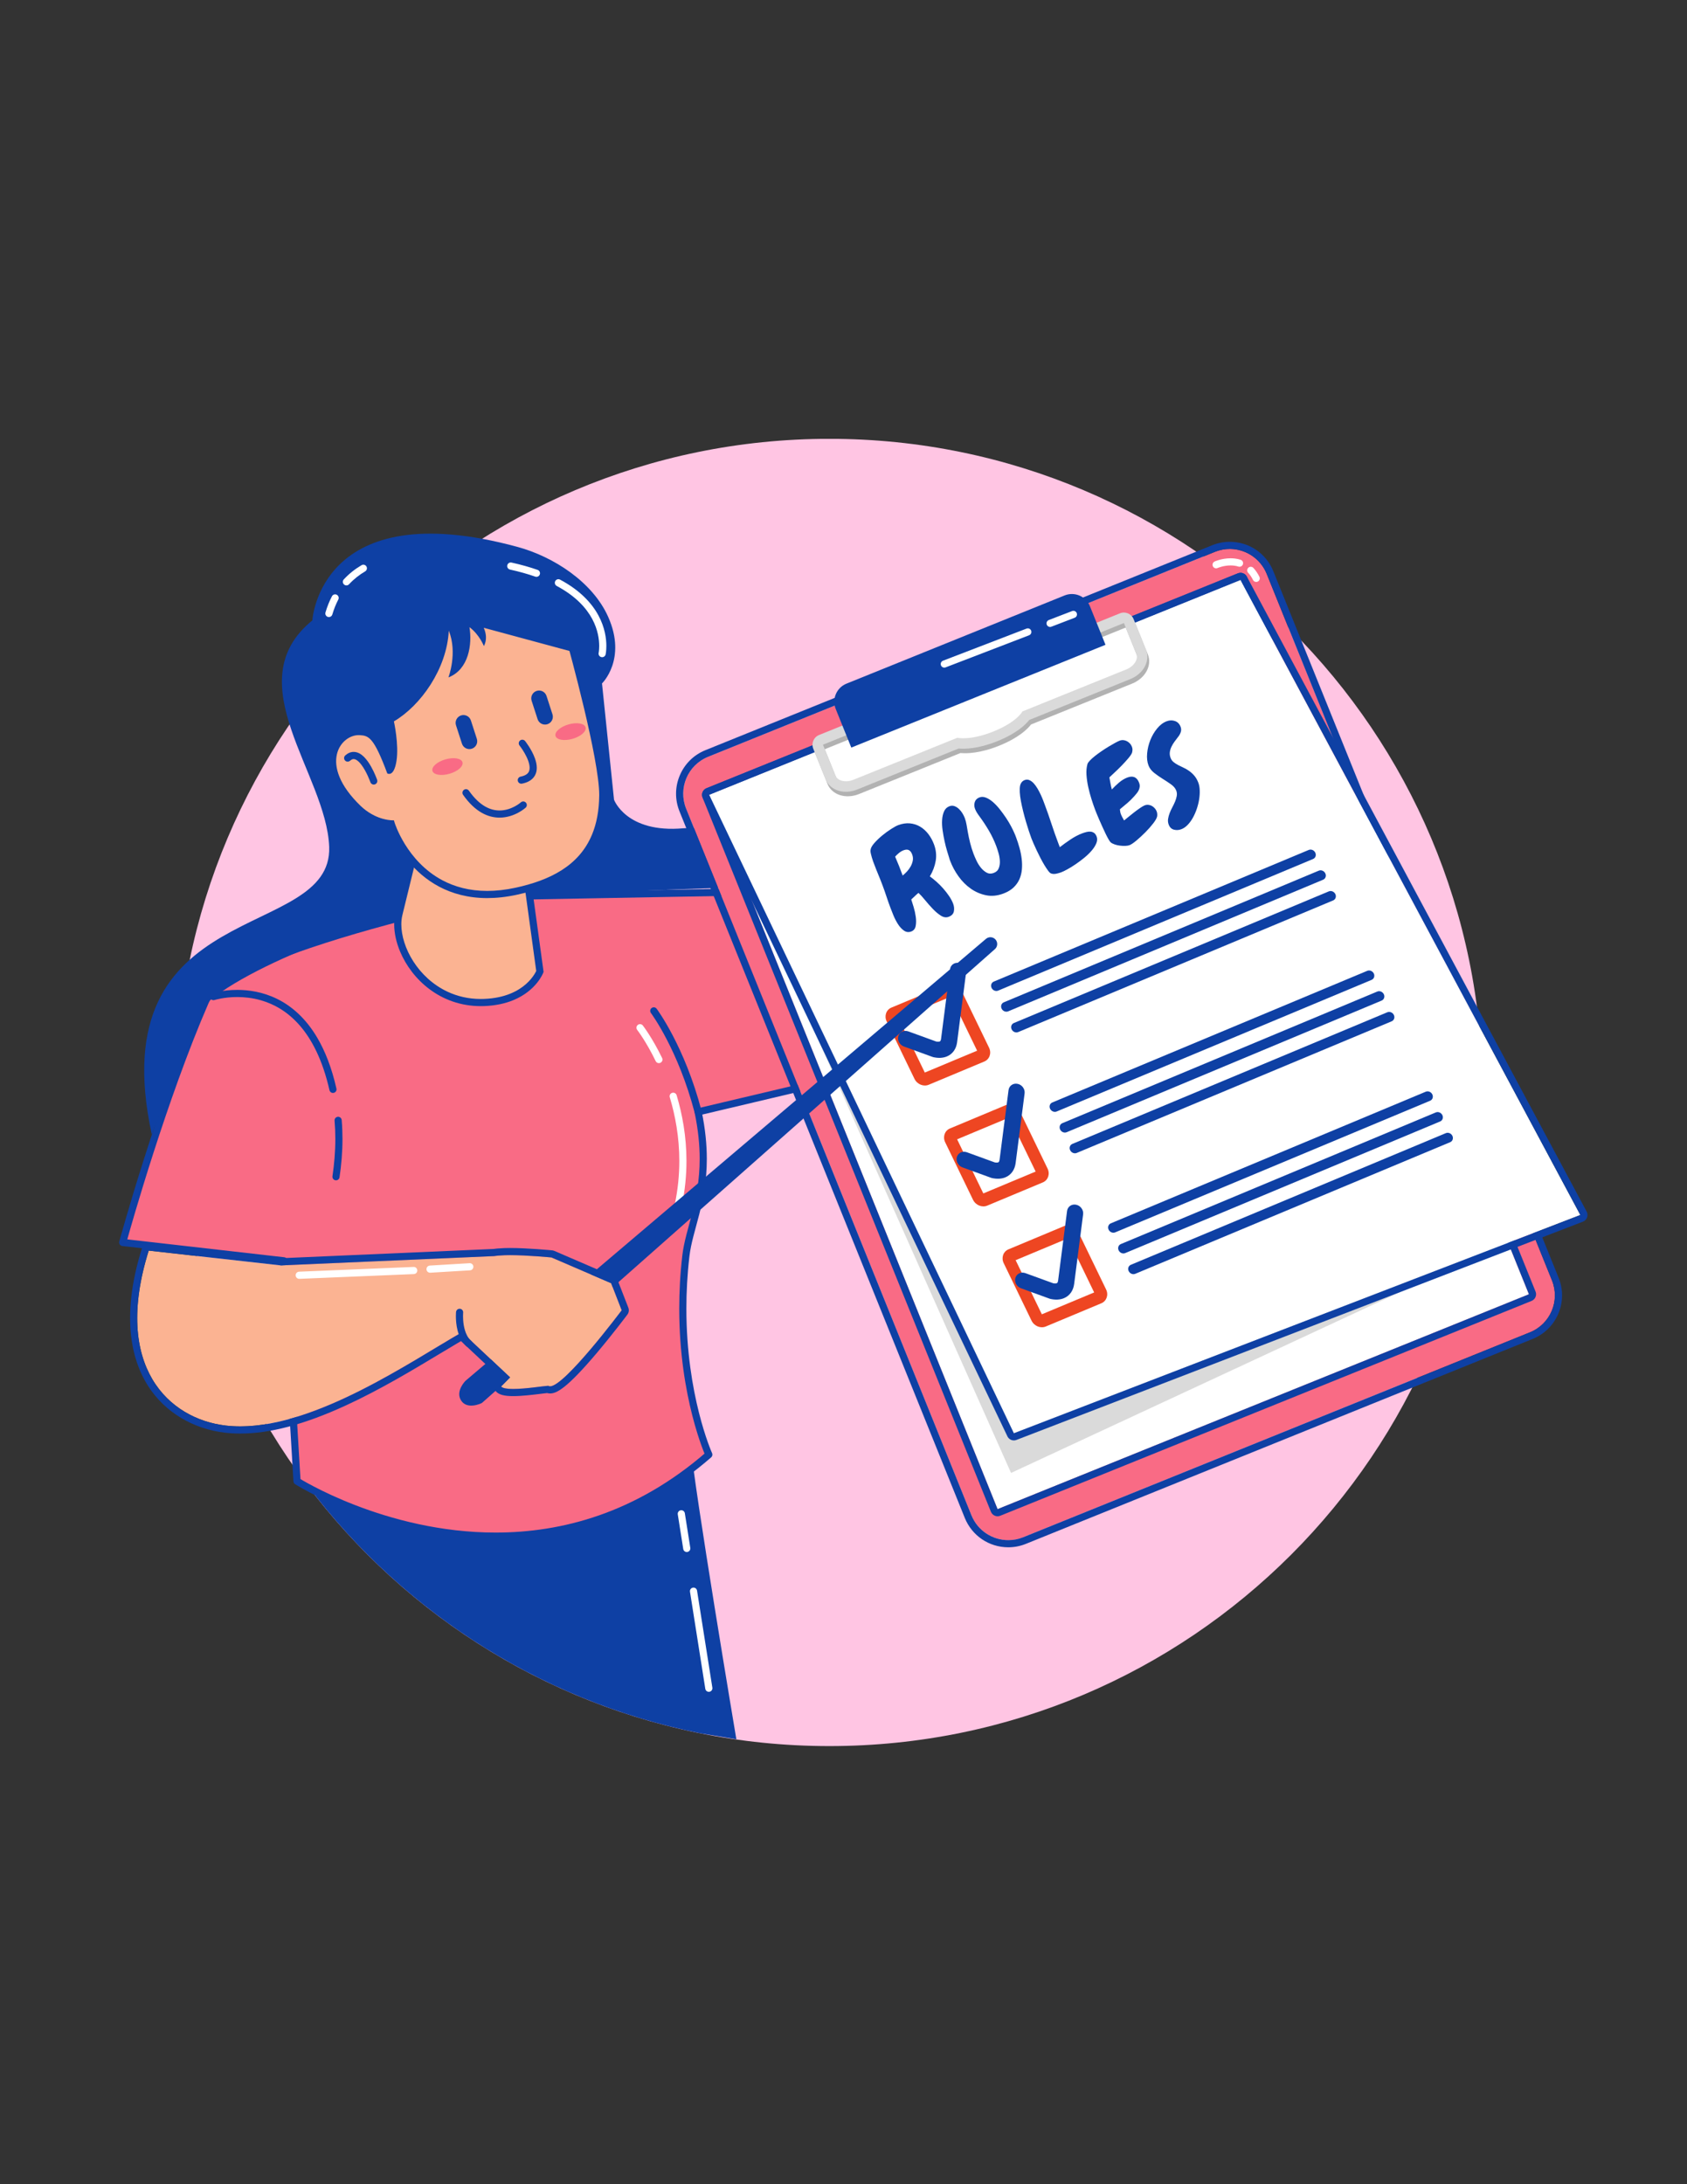 <?xml version="1.0" encoding="UTF-8"?> <svg xmlns="http://www.w3.org/2000/svg" xmlns:xlink="http://www.w3.org/1999/xlink" width="816" zoomAndPan="magnify" viewBox="0 0 612 792" height="1056" preserveAspectRatio="xMidYMid meet" version="1.0"><rect x="0" y="0" width="612" height="792" fill="#333333" stroke="none"/><defs><clipPath id="0d5b71be52"><path d="M 63 159.141 L 538 159.141 L 538 633.141 L 63 633.141 Z M 63 159.141 " clip-rule="nonzero"></path></clipPath><clipPath id="290398cddc"><path d="M 137 285 L 138 285 L 138 286 L 137 286 Z M 137 285 " clip-rule="nonzero"></path></clipPath><clipPath id="b5d8ffe1c8"><path d="M 137.781 285.57 L 137.77 285.586 C 137.738 285.641 137.727 285.656 137.727 285.656 C 137.727 285.656 137.781 285.574 137.781 285.57 " clip-rule="nonzero"></path></clipPath><radialGradient gradientTransform="matrix(0.996, -0.09, -0.09, -0.996, 12952.482, -921.441)" gradientUnits="userSpaceOnUse" r="116.656" cx="-12795.488" id="be1fbb4234" cy="-15.238" fx="-12795.488" fy="-15.238"><stop stop-opacity="1" stop-color="rgb(100%, 77.296%, 79.999%)" offset="0"></stop><stop stop-opacity="1" stop-color="rgb(100%, 77.185%, 79.999%)" offset="0.031"></stop><stop stop-opacity="1" stop-color="rgb(100%, 76.965%, 79.999%)" offset="0.043"></stop><stop stop-opacity="1" stop-color="rgb(100%, 76.744%, 79.999%)" offset="0.055"></stop><stop stop-opacity="1" stop-color="rgb(100%, 76.524%, 79.999%)" offset="0.066"></stop><stop stop-opacity="1" stop-color="rgb(100%, 76.305%, 79.999%)" offset="0.078"></stop><stop stop-opacity="1" stop-color="rgb(100%, 76.085%, 79.999%)" offset="0.09"></stop><stop stop-opacity="1" stop-color="rgb(100%, 75.865%, 79.999%)" offset="0.102"></stop><stop stop-opacity="1" stop-color="rgb(100%, 75.645%, 79.999%)" offset="0.113"></stop><stop stop-opacity="1" stop-color="rgb(100%, 75.426%, 79.999%)" offset="0.125"></stop><stop stop-opacity="1" stop-color="rgb(100%, 75.206%, 79.999%)" offset="0.137"></stop><stop stop-opacity="1" stop-color="rgb(100%, 74.985%, 79.999%)" offset="0.148"></stop><stop stop-opacity="1" stop-color="rgb(100%, 74.765%, 79.999%)" offset="0.16"></stop><stop stop-opacity="1" stop-color="rgb(100%, 74.545%, 79.999%)" offset="0.172"></stop><stop stop-opacity="1" stop-color="rgb(100%, 74.326%, 79.999%)" offset="0.184"></stop><stop stop-opacity="1" stop-color="rgb(100%, 74.106%, 79.999%)" offset="0.195"></stop><stop stop-opacity="1" stop-color="rgb(100%, 73.886%, 79.999%)" offset="0.207"></stop><stop stop-opacity="1" stop-color="rgb(100%, 73.666%, 79.999%)" offset="0.219"></stop><stop stop-opacity="1" stop-color="rgb(100%, 73.447%, 79.999%)" offset="0.23"></stop><stop stop-opacity="1" stop-color="rgb(100%, 73.227%, 79.999%)" offset="0.242"></stop><stop stop-opacity="1" stop-color="rgb(100%, 72.932%, 79.999%)" offset="0.254"></stop><stop stop-opacity="1" stop-color="rgb(100%, 72.566%, 79.999%)" offset="0.273"></stop><stop stop-opacity="1" stop-color="rgb(100%, 72.2%, 79.999%)" offset="0.293"></stop><stop stop-opacity="1" stop-color="rgb(100%, 71.834%, 79.999%)" offset="0.312"></stop><stop stop-opacity="1" stop-color="rgb(100%, 71.468%, 79.999%)" offset="0.332"></stop><stop stop-opacity="1" stop-color="rgb(100%, 71.1%, 79.999%)" offset="0.352"></stop><stop stop-opacity="1" stop-color="rgb(100%, 70.734%, 79.999%)" offset="0.371"></stop><stop stop-opacity="1" stop-color="rgb(100%, 70.404%, 79.999%)" offset="0.391"></stop><stop stop-opacity="1" stop-color="rgb(100%, 70.111%, 79.999%)" offset="0.406"></stop><stop stop-opacity="1" stop-color="rgb(100%, 69.818%, 79.999%)" offset="0.422"></stop><stop stop-opacity="1" stop-color="rgb(100%, 69.53%, 79.993%)" offset="0.438"></stop><stop stop-opacity="1" stop-color="rgb(100%, 69.229%, 79.8%)" offset="0.453"></stop><stop stop-opacity="1" stop-color="rgb(100%, 68.913%, 79.428%)" offset="0.484"></stop><stop stop-opacity="1" stop-color="rgb(100%, 68.616%, 79.079%)" offset="0.516"></stop><stop stop-opacity="1" stop-color="rgb(100%, 68.338%, 78.754%)" offset="0.543"></stop><stop stop-opacity="1" stop-color="rgb(100%, 68.082%, 78.452%)" offset="0.57"></stop><stop stop-opacity="1" stop-color="rgb(100%, 67.844%, 78.174%)" offset="0.594"></stop><stop stop-opacity="1" stop-color="rgb(100%, 67.607%, 77.895%)" offset="0.617"></stop><stop stop-opacity="1" stop-color="rgb(100%, 67.389%, 77.64%)" offset="0.641"></stop><stop stop-opacity="1" stop-color="rgb(100%, 67.188%, 77.403%)" offset="0.66"></stop><stop stop-opacity="1" stop-color="rgb(100%, 67.007%, 77.197%)" offset="0.68"></stop><stop stop-opacity="1" stop-color="rgb(100%, 66.853%, 77.023%)" offset="0.688"></stop><stop stop-opacity="1" stop-color="rgb(100%, 66.623%, 76.762%)" offset="0.695"></stop><stop stop-opacity="1" stop-color="rgb(100%, 66.315%, 76.414%)" offset="0.711"></stop><stop stop-opacity="1" stop-color="rgb(100%, 66.005%, 76.067%)" offset="0.727"></stop><stop stop-opacity="1" stop-color="rgb(100%, 65.697%, 75.719%)" offset="0.742"></stop><stop stop-opacity="1" stop-color="rgb(100%, 65.427%, 75.414%)" offset="0.758"></stop><stop stop-opacity="1" stop-color="rgb(100%, 65.195%, 75.153%)" offset="0.77"></stop><stop stop-opacity="1" stop-color="rgb(100%, 64.964%, 74.892%)" offset="0.781"></stop><stop stop-opacity="1" stop-color="rgb(100%, 64.732%, 74.632%)" offset="0.793"></stop><stop stop-opacity="1" stop-color="rgb(100%, 64.5%, 74.371%)" offset="0.805"></stop><stop stop-opacity="1" stop-color="rgb(100%, 64.308%, 74.155%)" offset="0.816"></stop><stop stop-opacity="1" stop-color="rgb(100%, 64.154%, 73.981%)" offset="0.824"></stop><stop stop-opacity="1" stop-color="rgb(100%, 63.998%, 73.807%)" offset="0.832"></stop><stop stop-opacity="1" stop-color="rgb(100%, 63.844%, 73.633%)" offset="0.84"></stop><stop stop-opacity="1" stop-color="rgb(100%, 63.614%, 73.372%)" offset="0.848"></stop><stop stop-opacity="1" stop-color="rgb(100%, 63.306%, 73.024%)" offset="0.863"></stop><stop stop-opacity="1" stop-color="rgb(100%, 63.036%, 72.719%)" offset="0.879"></stop><stop stop-opacity="1" stop-color="rgb(100%, 62.804%, 72.458%)" offset="0.891"></stop><stop stop-opacity="1" stop-color="rgb(100%, 62.572%, 72.197%)" offset="0.902"></stop><stop stop-opacity="1" stop-color="rgb(100%, 62.379%, 71.98%)" offset="0.914"></stop><stop stop-opacity="1" stop-color="rgb(100%, 62.225%, 71.806%)" offset="0.922"></stop><stop stop-opacity="1" stop-color="rgb(100%, 61.993%, 71.545%)" offset="0.93"></stop><stop stop-opacity="1" stop-color="rgb(100%, 61.723%, 71.24%)" offset="0.945"></stop><stop stop-opacity="1" stop-color="rgb(100%, 61.531%, 71.024%)" offset="0.957"></stop><stop stop-opacity="1" stop-color="rgb(100%, 61.299%, 70.763%)" offset="0.965"></stop><stop stop-opacity="1" stop-color="rgb(100%, 60.971%, 70.393%)" offset="0.98"></stop><stop stop-opacity="1" stop-color="rgb(100%, 60.799%, 70.2%)" offset="1"></stop></radialGradient></defs><g clip-path="url(#0d5b71be52)"><path fill="#ffc5e3" d="M 537.812 396.129 C 537.812 527.023 431.73 633.137 300.875 633.137 C 170.02 633.137 63.941 527.023 63.941 396.129 C 63.941 265.23 170.02 159.117 300.875 159.117 C 431.73 159.117 537.812 265.23 537.812 396.129 " fill-opacity="1" fill-rule="nonzero"></path></g><path fill="#0e40a4" d="M 250.602 524.055 C 250.59 523.883 110.465 526.965 110.465 526.965 L 108.418 534.391 C 142.688 582.039 194.203 616.445 253.828 628.461 C 262.141 629.84 267.129 630.66 267.129 630.66 C 267.129 630.66 251.535 537.957 250.602 524.055 Z M 250.602 524.055 " fill-opacity="1" fill-rule="nonzero"></path><path fill="#ffffff" d="M 250.309 577.168 L 255.863 612.367 C 255.977 613.074 256.641 613.559 257.348 613.445 C 258.055 613.332 258.539 612.668 258.426 611.961 L 252.871 576.766 C 252.758 576.059 252.094 575.574 251.387 575.684 C 250.68 575.797 250.195 576.461 250.309 577.168 " fill-opacity="1" fill-rule="nonzero"></path><path fill="#ffffff" d="M 245.879 549.113 L 247.863 561.668 C 247.973 562.379 248.637 562.859 249.344 562.75 C 250.051 562.637 250.535 561.973 250.422 561.266 L 248.441 548.711 C 248.328 548 247.664 547.52 246.957 547.629 C 246.25 547.742 245.77 548.406 245.879 549.113 " fill-opacity="1" fill-rule="nonzero"></path><path fill="#f96b85" d="M 44.52 450.52 C 44.52 450.52 58.203 400.582 74.473 363.223 C 82.504 344.781 177.273 325.121 177.273 325.121 L 278.594 323.273 L 311.133 389.484 L 253.262 403.172 C 258.809 429.805 250.312 442.605 248.824 455.328 C 243.832 498.051 257.145 527.457 257.145 527.457 C 187.824 587.785 107.754 537.074 107.754 537.074 L 102.977 457.176 Z M 44.52 450.52 " fill-opacity="1" fill-rule="nonzero"></path><path fill="#0e40a4" d="M 44.52 450.52 L 45.77 450.859 C 45.77 450.859 45.824 450.668 45.926 450.297 C 46.703 447.496 50.336 434.586 55.676 418.008 C 61.016 401.434 68.062 381.188 75.66 363.738 C 76.078 362.781 76.816 361.742 77.875 360.664 C 79.855 358.641 82.93 356.52 86.773 354.422 C 93.496 350.75 102.559 347.137 112.344 343.812 C 127.023 338.82 143.332 334.461 155.961 331.355 C 162.277 329.801 167.672 328.562 171.488 327.707 C 173.398 327.281 174.91 326.953 175.945 326.73 C 176.461 326.617 176.859 326.535 177.129 326.477 C 177.398 326.422 177.535 326.395 177.535 326.395 L 177.273 325.121 L 177.297 326.418 L 277.793 324.586 L 309.25 388.598 L 252.965 401.91 C 252.277 402.07 251.848 402.746 251.992 403.438 C 253.312 409.773 253.824 415.297 253.824 420.211 C 253.824 427.949 252.559 434.18 251.141 439.734 C 249.723 445.289 248.125 450.168 247.535 455.176 C 246.742 461.973 246.41 468.438 246.41 474.504 C 246.41 506.859 255.914 527.879 255.965 527.992 L 257.145 527.457 L 256.293 526.48 C 243.484 537.625 230.336 544.926 217.402 549.449 C 204.469 553.973 191.746 555.715 179.805 555.715 C 159.734 555.719 141.867 550.777 129.031 545.832 C 122.613 543.363 117.453 540.891 113.906 539.039 C 112.129 538.117 110.758 537.348 109.836 536.809 C 109.371 536.543 109.023 536.332 108.789 536.191 C 108.672 536.121 108.586 536.066 108.527 536.031 L 108.465 535.992 L 108.445 535.98 L 107.754 537.074 L 109.047 537 L 104.273 457.098 C 104.234 456.469 103.75 455.961 103.125 455.887 L 44.668 449.23 L 44.52 450.52 L 45.77 450.859 L 44.52 450.52 L 44.371 451.809 L 101.75 458.34 L 106.457 537.152 C 106.484 537.566 106.707 537.949 107.059 538.172 C 107.113 538.203 115.051 543.23 128.098 548.254 C 141.145 553.277 159.305 558.309 179.805 558.309 C 191.996 558.309 205.02 556.527 218.258 551.898 C 231.496 547.27 244.949 539.793 257.996 528.438 C 258.426 528.062 258.562 527.445 258.324 526.922 L 258.32 526.914 C 258.082 526.387 249 505.852 249 474.504 C 249 468.535 249.328 462.172 250.113 455.477 C 250.652 450.828 252.203 446.031 253.652 440.379 C 255.098 434.73 256.418 428.234 256.414 420.211 C 256.414 415.117 255.883 409.41 254.531 402.906 L 253.262 403.172 L 253.559 404.434 L 311.43 390.75 C 311.812 390.66 312.137 390.398 312.305 390.039 C 312.473 389.684 312.469 389.27 312.297 388.914 L 279.754 322.703 C 279.531 322.25 279.07 321.969 278.566 321.977 L 177.246 323.828 C 177.172 323.828 177.082 323.84 177.008 323.855 C 176.988 323.859 153.273 328.777 128.52 336.012 C 116.141 339.633 103.5 343.828 93.398 348.305 C 88.344 350.543 83.922 352.852 80.461 355.223 C 78.73 356.41 77.238 357.609 76.023 358.848 C 74.812 360.086 73.871 361.359 73.281 362.707 C 65.117 381.457 57.621 403.309 52.156 420.488 C 46.695 437.668 43.27 450.164 43.27 450.176 C 43.168 450.543 43.23 450.934 43.445 451.246 C 43.656 451.562 43.996 451.766 44.371 451.809 Z M 44.52 450.52 " fill-opacity="1" fill-rule="nonzero"></path><path fill="#fbb392" d="M 189.895 308.742 C 169.328 290.406 151.348 304.395 151.348 304.395 L 144.691 331.594 C 141.906 343.438 154.039 364.34 175.672 363.508 C 191.887 362.883 195.863 352.254 195.863 352.254 Z M 189.895 308.742 " fill-opacity="1" fill-rule="nonzero"></path><path fill="#0e40a4" d="M 189.895 308.742 L 190.758 307.773 C 186.582 304.051 182.477 301.598 178.574 300.082 C 174.672 298.566 170.977 297.992 167.641 297.992 C 162.547 297.992 158.297 299.324 155.316 300.656 C 152.336 301.992 150.617 303.324 150.555 303.371 L 150.199 303.648 L 143.434 331.289 L 143.43 331.297 C 143.141 332.531 143 333.836 143 335.191 C 143.004 338.34 143.75 341.738 145.164 345.086 C 147.281 350.105 150.898 355.02 155.844 358.707 C 160.785 362.391 167.074 364.832 174.426 364.828 C 174.855 364.828 175.289 364.82 175.723 364.805 C 179.918 364.645 183.363 363.832 186.16 362.688 C 190.359 360.969 193.09 358.512 194.754 356.469 C 196.426 354.426 197.043 352.805 197.078 352.707 L 197.195 352.398 L 191.117 308.09 L 190.758 307.773 L 189.895 308.742 L 188.609 308.918 L 194.578 352.43 L 195.863 352.254 L 194.648 351.797 L 195.121 351.977 L 194.652 351.793 L 194.648 351.797 L 195.125 351.977 L 194.652 351.793 C 194.641 351.824 193.676 354.297 190.844 356.805 C 189.43 358.062 187.547 359.332 185.059 360.332 C 182.574 361.332 179.477 362.062 175.625 362.211 C 175.219 362.227 174.82 362.234 174.426 362.234 C 169.906 362.234 165.867 361.246 162.324 359.586 C 157.012 357.094 152.816 353.082 149.957 348.629 C 147.094 344.18 145.59 339.293 145.594 335.191 C 145.594 334.016 145.715 332.906 145.957 331.891 L 145.953 331.902 L 152.609 304.703 L 151.352 304.395 L 152.145 305.422 L 152.008 305.242 L 152.145 305.422 L 152.008 305.242 L 152.145 305.422 C 152.184 305.391 153.781 304.172 156.504 302.969 C 159.23 301.77 163.074 300.586 167.641 300.586 C 170.68 300.586 174.039 301.109 177.637 302.504 C 181.23 303.898 185.066 306.176 189.031 309.711 L 189.895 308.742 L 188.609 308.918 Z M 189.895 308.742 " fill-opacity="1" fill-rule="nonzero"></path><path fill="#0e40a4" d="M 121.371 406.355 C 121.559 408.574 121.648 410.781 121.648 412.961 C 121.648 417.648 121.246 422.211 120.609 426.504 C 120.504 427.211 120.992 427.871 121.703 427.977 C 122.41 428.082 123.07 427.594 123.176 426.883 C 123.828 422.48 124.242 417.793 124.242 412.961 C 124.242 410.715 124.152 408.434 123.957 406.133 C 123.895 405.422 123.266 404.891 122.555 404.953 C 121.84 405.012 121.309 405.641 121.371 406.355 Z M 121.371 406.355 " fill-opacity="1" fill-rule="nonzero"></path><path fill="#0e40a4" d="M 77.828 362.609 L 77.68 362.152 L 77.828 362.609 L 77.68 362.152 L 77.828 362.609 C 77.848 362.602 81.234 361.527 86.082 361.531 C 88.629 361.531 91.574 361.824 94.652 362.707 C 99.277 364.039 104.203 366.68 108.637 371.723 C 113.062 376.766 117.008 384.246 119.52 395.297 C 119.68 395.996 120.371 396.434 121.07 396.277 C 121.77 396.117 122.207 395.422 122.047 394.723 C 120.328 387.141 117.926 381.098 115.102 376.301 C 110.871 369.109 105.668 364.727 100.492 362.188 C 95.316 359.648 90.195 358.938 86.082 358.938 C 80.773 358.938 77.121 360.109 77.031 360.137 C 76.352 360.359 75.977 361.09 76.195 361.77 C 76.414 362.453 77.148 362.828 77.828 362.609 Z M 77.828 362.609 " fill-opacity="1" fill-rule="nonzero"></path><g clip-path="url(#290398cddc)"><g clip-path="url(#b5d8ffe1c8)"><path fill="url(#be1fbb4234)" d="M 137.727 285.664 L 137.719 285.57 L 137.781 285.562 L 137.789 285.656 Z M 137.727 285.664 " fill-rule="nonzero"></path></g></g><path fill="#fbb392" d="M 119.637 277.766 C 125.914 297.824 141.605 298.207 141.605 298.207 C 141.605 298.207 151.387 330.391 187.062 322.621 C 203.469 319.047 218.16 310.812 218.352 287.926 C 218.469 273.965 206.098 229.988 206.098 229.988 C 206.098 229.988 196.246 198.332 150.766 213.074 C 125.848 221.148 109.934 246.766 119.637 277.766 Z M 119.637 277.766 " fill-opacity="1" fill-rule="evenodd"></path><path fill="#0e40a4" d="M 119.965 278.289 L 118.727 278.676 C 120.34 283.836 122.578 287.777 125.043 290.77 C 128.742 295.258 132.93 297.582 136.191 298.77 C 139.457 299.957 141.797 300.023 141.902 300.027 L 141.934 298.73 L 140.691 299.109 C 140.727 299.207 142.711 305.754 148.207 312.371 C 150.953 315.676 154.586 319 159.293 321.496 C 164 323.992 169.781 325.652 176.738 325.652 C 180.102 325.652 183.738 325.266 187.664 324.41 C 195.984 322.594 203.988 319.59 209.996 313.984 C 212.996 311.188 215.484 307.734 217.215 303.516 C 218.945 299.293 219.926 294.316 219.973 288.457 C 219.973 288.387 219.973 288.316 219.973 288.246 C 219.973 286.383 219.777 284.109 219.438 281.527 C 218.25 272.504 215.309 259.695 212.664 249.102 C 210.023 238.516 207.672 230.168 207.672 230.16 L 207.668 230.141 L 207.66 230.125 C 207.621 230.008 205.941 224.625 200.781 219.199 C 198.203 216.492 194.746 213.781 190.211 211.754 C 185.676 209.723 180.07 208.383 173.219 208.387 C 166.84 208.387 159.387 209.543 150.691 212.363 C 140.516 215.66 131.785 221.82 125.598 230.066 C 119.414 238.312 115.785 248.641 115.785 260.203 C 115.785 266.078 116.723 272.273 118.727 278.676 L 119.965 278.289 L 121.199 277.898 C 119.27 271.734 118.379 265.801 118.379 260.199 C 118.383 249.184 121.82 239.43 127.676 231.621 C 133.527 223.82 141.801 217.969 151.492 214.828 C 159.973 212.078 167.156 210.977 173.223 210.977 C 179.734 210.977 184.957 212.242 189.152 214.117 C 195.441 216.934 199.449 221.145 201.898 224.66 C 203.121 226.414 203.953 227.996 204.473 229.129 C 204.73 229.691 204.914 230.145 205.027 230.453 C 205.086 230.605 205.129 230.719 205.152 230.797 L 205.18 230.879 L 205.184 230.895 L 205.191 230.891 L 205.184 230.895 L 205.191 230.891 L 205.184 230.895 L 206.422 230.508 L 205.176 230.859 C 205.176 230.859 205.223 231.027 205.312 231.348 C 205.98 233.758 209.008 244.734 211.863 256.754 C 213.289 262.762 214.676 269.031 215.699 274.609 C 216.211 277.398 216.633 280.016 216.926 282.332 C 217.219 284.648 217.383 286.672 217.383 288.246 C 217.383 288.309 217.383 288.371 217.379 288.434 C 217.332 294.02 216.402 298.656 214.812 302.527 C 212.426 308.332 208.562 312.465 203.75 315.535 C 198.941 318.598 193.172 320.555 187.113 321.875 C 183.352 322.695 179.902 323.055 176.738 323.055 C 170.191 323.055 164.863 321.508 160.508 319.203 C 153.984 315.746 149.633 310.527 146.922 306.152 C 145.566 303.969 144.625 302 144.023 300.586 C 143.723 299.879 143.504 299.312 143.367 298.926 C 143.297 298.734 143.246 298.586 143.215 298.488 C 143.199 298.438 143.188 298.402 143.18 298.379 L 143.172 298.355 L 143.172 298.352 L 142.848 298.449 L 143.172 298.352 L 142.848 298.449 L 143.172 298.352 L 142.898 297.457 L 141.965 297.434 L 141.945 298.156 L 141.969 297.434 L 141.965 297.434 L 141.945 298.156 L 141.969 297.434 C 141.969 297.434 141.914 297.434 141.805 297.426 C 140.98 297.367 137.207 296.953 132.988 294.344 C 130.871 293.039 128.641 291.188 126.578 288.535 C 124.516 285.883 122.617 282.43 121.199 277.902 Z M 119.965 278.289 " fill-opacity="1" fill-rule="nonzero"></path><path fill="#0e40a4" d="M 55.062 411.383 L 71.883 366.551 C 89.266 348.426 144.73 331.781 144.73 331.781 L 149 313.363 L 142.527 298.012 C 142.527 298.012 135.844 297.047 130.879 292.277 C 115.043 277.051 123.719 266.152 130.512 266.57 C 133.781 266.77 135.586 267.297 140.496 280.441 C 140.496 280.441 142.855 281.996 143.824 276 C 144.789 270.008 142.898 261.574 142.898 261.574 C 152.578 255.902 162.109 242.57 162.809 228.676 C 166.074 236.785 162.68 245.637 162.68 245.637 C 170.082 242.762 171.34 233.613 170.309 227.414 C 173.945 230.117 175.551 234.293 175.551 234.293 C 176.684 232.047 176.422 229.715 175.492 227.637 L 207.98 236.422 C 207.98 236.422 216.484 253.621 218.559 290.66 C 220.055 317.41 192.449 321.867 192.449 321.867 L 192.801 324.383 L 275.266 321.422 C 275.266 321.422 268.609 298.488 247.902 300.34 C 227.191 302.188 222.754 289.984 222.754 289.984 L 218.391 247.816 C 218.391 247.816 227.504 239.062 220.621 223.652 C 215 211.059 200.84 201.863 187.707 198.301 C 115.922 178.824 113.316 224.957 113.316 224.957 C 85.695 247.422 118.469 280.652 119.418 307.074 C 120.668 341.875 36.203 324.273 55.062 411.383 Z M 55.062 411.383 " fill-opacity="1" fill-rule="nonzero"></path><path fill="#ffffff" d="M 195.031 206.641 C 192.203 205.652 189.059 204.758 185.566 203.988 C 184.867 203.836 184.176 204.277 184.023 204.977 C 183.867 205.676 184.309 206.367 185.008 206.523 C 188.406 207.273 191.453 208.137 194.176 209.09 C 194.852 209.328 195.59 208.973 195.828 208.297 C 196.066 207.617 195.707 206.879 195.031 206.641 Z M 195.031 206.641 " fill-opacity="1" fill-rule="nonzero"></path><path fill="#ffffff" d="M 219.711 237.285 C 219.727 237.211 219.969 236.078 219.969 234.238 C 219.969 231.629 219.477 227.578 217.105 223.184 C 214.742 218.789 210.504 214.086 203.184 210.18 C 202.551 209.84 201.766 210.078 201.43 210.711 C 201.09 211.344 201.332 212.129 201.961 212.465 C 208.891 216.172 212.699 220.48 214.824 224.414 C 216.945 228.352 217.375 231.953 217.375 234.238 C 217.375 235.043 217.324 235.684 217.27 236.113 C 217.246 236.328 217.219 236.488 217.203 236.594 C 217.191 236.645 217.188 236.684 217.18 236.707 L 217.176 236.727 L 217.176 236.73 L 217.887 236.883 L 217.176 236.727 L 217.176 236.73 L 217.887 236.883 L 217.176 236.727 C 217.023 237.426 217.465 238.117 218.164 238.273 C 218.863 238.426 219.555 237.984 219.711 237.285 Z M 219.711 237.285 " fill-opacity="1" fill-rule="nonzero"></path><path fill="#ffffff" d="M 120.422 216.215 C 119.5 217.977 118.703 219.93 118.07 222.086 C 117.871 222.773 118.262 223.492 118.949 223.695 C 119.637 223.898 120.355 223.504 120.559 222.816 C 121.148 220.82 121.879 219.027 122.719 217.414 C 123.051 216.781 122.805 215.996 122.172 215.664 C 121.535 215.332 120.754 215.578 120.422 216.215 Z M 120.422 216.215 " fill-opacity="1" fill-rule="nonzero"></path><path fill="#ffffff" d="M 131.16 204.941 C 128.91 206.262 126.711 207.949 124.723 210.094 C 124.234 210.617 124.266 211.441 124.793 211.926 C 125.316 212.414 126.137 212.383 126.625 211.859 C 128.426 209.918 130.418 208.387 132.473 207.18 C 133.09 206.816 133.297 206.02 132.934 205.402 C 132.57 204.785 131.777 204.578 131.16 204.941 Z M 131.16 204.941 " fill-opacity="1" fill-rule="nonzero"></path><path fill="#f96b85" d="M 371.199 557.406 L 555.039 483.098 C 562.43 480.109 566.004 471.691 563.016 464.297 L 459.523 208.09 C 456.535 200.695 448.121 197.121 440.727 200.109 L 256.887 274.418 C 249.492 277.406 245.922 285.824 248.91 293.219 L 352.402 549.426 C 355.391 556.82 363.805 560.395 371.199 557.406 Z M 371.199 557.406 " fill-opacity="1" fill-rule="nonzero"></path><path fill="#0e40a4" d="M 446.133 199.055 C 451.844 199.055 457.25 202.469 459.523 208.09 L 563.016 464.297 C 566.004 471.691 562.43 480.109 555.039 483.098 L 371.199 557.406 C 369.426 558.121 367.594 558.461 365.793 558.461 C 360.082 558.461 354.672 555.047 352.402 549.426 L 248.91 293.219 C 245.922 285.824 249.492 277.406 256.887 274.418 L 440.727 200.109 C 442.5 199.395 444.332 199.055 446.133 199.055 M 446.133 196.461 C 443.945 196.461 441.801 196.879 439.754 197.707 L 255.914 272.012 C 251.695 273.719 248.395 276.965 246.617 281.152 C 244.84 285.34 244.801 289.973 246.504 294.191 L 349.996 550.398 C 352.613 556.871 358.812 561.055 365.793 561.055 C 367.98 561.055 370.125 560.637 372.168 559.812 L 556.012 485.504 C 560.227 483.801 563.531 480.555 565.309 476.367 C 567.086 472.176 567.125 467.547 565.422 463.324 L 461.926 207.117 C 459.312 200.645 453.113 196.461 446.133 196.461 Z M 446.133 196.461 " fill-opacity="1" fill-rule="nonzero"></path><path fill="#ffffff" d="M 361.891 547.219 L 554.656 469.305 L 450.035 210.297 L 257.27 288.211 Z M 361.891 547.219 " fill-opacity="1" fill-rule="nonzero"></path><path fill="#0e40a4" d="M 450.035 210.297 L 554.656 469.305 L 361.891 547.219 L 257.27 288.211 L 450.035 210.297 M 450.031 207.703 C 449.707 207.703 449.379 207.766 449.062 207.895 L 256.297 285.809 C 254.969 286.344 254.328 287.855 254.863 289.184 L 359.488 548.191 C 359.746 548.828 360.246 549.336 360.879 549.605 C 361.203 549.742 361.547 549.812 361.891 549.812 C 362.223 549.812 362.551 549.75 362.863 549.621 L 555.629 471.711 C 556.266 471.449 556.777 470.949 557.043 470.316 C 557.312 469.684 557.32 468.969 557.062 468.332 L 452.438 209.328 C 452.027 208.316 451.059 207.703 450.031 207.703 Z M 450.031 207.703 " fill-opacity="1" fill-rule="nonzero"></path><path fill="#dadada" d="M 546.996 450.344 L 450.035 210.297 L 257.27 288.211 L 257.27 288.215 L 366.777 534.094 Z M 546.996 450.344 " fill-opacity="1" fill-rule="nonzero"></path><path fill="#ffffff" d="M 367.805 519.703 L 573.309 440.562 L 450.035 210.297 L 257.27 288.211 Z M 367.805 519.703 " fill-opacity="1" fill-rule="nonzero"></path><path fill="#0e40a4" d="M 450.035 210.297 L 573.309 440.562 L 367.805 519.703 L 257.27 288.211 L 450.035 210.297 M 450.031 207.703 C 449.707 207.703 449.379 207.766 449.062 207.891 L 256.297 285.809 C 255.633 286.074 255.109 286.605 254.852 287.273 C 254.594 287.941 254.621 288.684 254.93 289.332 L 365.465 520.824 C 365.91 521.75 366.836 522.301 367.809 522.301 C 368.117 522.301 368.434 522.242 368.738 522.125 L 574.242 442.98 C 574.938 442.715 575.48 442.16 575.742 441.465 C 576 440.766 575.949 439.992 575.598 439.336 L 452.32 209.074 C 451.855 208.207 450.961 207.703 450.031 207.703 Z M 450.031 207.703 " fill-opacity="1" fill-rule="nonzero"></path><path fill="#b2b2b2" d="M 299.207 271.676 L 316.617 264.641 L 336.906 256.438 L 353.277 249.824 L 354.312 249.402 L 370.684 242.785 L 390.977 234.586 L 408.383 227.551 L 412.887 238.703 C 413.691 240.695 412.074 243.23 409.273 244.363 L 394.461 250.352 L 371.574 259.602 C 371.574 259.602 369.656 263.395 361.129 266.84 C 352.602 270.289 347.941 269.152 347.941 269.152 L 325.059 278.402 L 310.242 284.391 C 307.441 285.523 304.52 284.824 303.715 282.832 L 299.207 271.676 M 295.688 273.102 L 300.195 284.254 C 301.809 288.254 306.848 289.859 311.664 287.91 L 326.48 281.926 L 348.426 273.055 C 350.684 273.262 355.539 273.199 362.551 270.363 C 369.395 267.594 372.637 264.496 374.051 262.695 L 395.883 253.871 L 410.695 247.883 C 415.516 245.938 418.023 241.281 416.406 237.281 L 411.902 226.129 C 411.117 224.184 408.902 223.246 406.961 224.031 L 389.551 231.066 L 369.262 239.266 L 352.891 245.883 L 351.855 246.305 L 335.484 252.918 L 315.195 261.121 L 297.785 268.156 C 295.844 268.941 294.902 271.156 295.688 273.102 Z M 295.688 273.102 " fill-opacity="1" fill-rule="nonzero"></path><path fill="#dadada" d="M 298.547 270.039 L 315.953 263.004 L 336.246 254.805 L 352.613 248.188 L 353.652 247.766 L 370.023 241.152 L 390.312 232.949 L 407.723 225.914 L 412.227 237.07 C 413.031 239.062 411.414 241.598 408.613 242.727 L 393.801 248.715 L 370.914 257.965 C 370.914 257.965 368.996 261.758 360.469 265.207 C 351.941 268.652 347.281 267.52 347.281 267.52 L 324.395 276.77 L 309.582 282.754 C 306.781 283.887 303.859 283.188 303.055 281.195 L 298.547 270.039 M 295.027 271.461 L 299.535 282.617 C 301.148 286.613 306.188 288.223 311.004 286.273 L 325.816 280.285 L 347.766 271.414 C 350.023 271.625 354.875 271.559 361.891 268.723 C 368.734 265.957 371.973 262.859 373.387 261.059 L 395.219 252.234 L 410.035 246.246 C 414.852 244.301 417.359 239.641 415.746 235.645 L 411.238 224.488 C 410.453 222.547 408.242 221.605 406.297 222.391 L 388.891 229.43 L 368.602 237.629 L 352.23 244.246 L 351.191 244.664 L 334.82 251.281 L 314.531 259.484 L 297.125 266.52 C 295.18 267.305 294.242 269.52 295.027 271.461 Z M 295.027 271.461 " fill-opacity="1" fill-rule="nonzero"></path><path fill="#0e40a4" d="M 308.828 271.078 L 303.18 257.09 C 301.719 253.473 303.465 249.355 307.078 247.895 L 326.188 240.172 L 367.094 223.637 L 386.207 215.914 C 389.82 214.453 393.938 216.199 395.395 219.812 L 401.047 233.805 Z M 308.828 271.078 " fill-opacity="1" fill-rule="nonzero"></path><path fill="#ee4622" d="M 368.449 456.949 L 387.43 449.02 L 396.934 468.645 L 377.953 476.574 L 368.449 456.949 M 364.121 458.035 L 374.207 478.863 C 375.164 480.836 377.484 481.789 379.395 480.992 L 399.539 472.574 C 401.445 471.777 402.219 469.531 401.262 467.562 L 391.172 446.73 C 390.219 444.758 387.898 443.805 385.992 444.602 L 365.844 453.02 C 363.938 453.816 363.164 456.062 364.121 458.035 Z M 364.121 458.035 " fill-opacity="1" fill-rule="nonzero"></path><path fill="#0e40a4" d="M 387.105 439.102 L 383.848 464.395 L 383.848 464.375 C 383.797 464.77 383.695 464.98 383.617 465.09 C 383.535 465.203 383.484 465.242 383.359 465.297 C 383.266 465.336 383.121 465.379 382.887 465.391 C 382.652 465.402 382.332 465.379 381.926 465.293 L 381.527 468.148 L 382.336 465.41 L 371.98 461.645 C 370.422 461.082 368.797 461.848 368.355 463.363 C 367.91 464.875 368.812 466.562 370.371 467.129 L 380.723 470.891 C 380.844 470.934 381.012 470.98 381.133 471.008 C 381.977 471.191 382.809 471.273 383.629 471.234 C 384.445 471.195 385.246 471.035 385.988 470.723 C 387.016 470.301 387.91 469.574 388.531 468.672 C 389.16 467.766 389.52 466.711 389.668 465.609 L 389.672 465.594 L 392.93 440.301 C 393.133 438.719 391.992 437.168 390.387 436.836 C 388.777 436.504 387.309 437.52 387.105 439.102 Z M 387.105 439.102 " fill-opacity="1" fill-rule="nonzero"></path><path fill="#0e40a4" d="M 411.84 461.891 L 526.098 414.156 C 526.973 413.789 527.324 412.762 526.887 411.859 C 526.449 410.953 525.387 410.516 524.512 410.883 L 410.254 458.617 C 409.379 458.98 409.023 460.012 409.461 460.914 C 409.902 461.82 410.965 462.254 411.84 461.891 Z M 411.84 461.891 " fill-opacity="1" fill-rule="nonzero"></path><path fill="#0e40a4" d="M 408.199 454.375 L 522.457 406.641 C 523.332 406.277 523.688 405.25 523.25 404.344 C 522.809 403.441 521.746 403.004 520.875 403.371 L 406.613 451.105 C 405.742 451.469 405.387 452.496 405.824 453.402 C 406.262 454.305 407.324 454.742 408.199 454.375 Z M 408.199 454.375 " fill-opacity="1" fill-rule="nonzero"></path><path fill="#0e40a4" d="M 404.559 446.863 L 518.82 399.129 C 519.691 398.762 520.047 397.734 519.609 396.832 C 519.172 395.926 518.105 395.492 517.234 395.855 L 402.973 443.59 C 402.102 443.957 401.746 444.984 402.184 445.887 C 402.621 446.793 403.688 447.227 404.559 446.863 Z M 404.559 446.863 " fill-opacity="1" fill-rule="nonzero"></path><path fill="#ee4622" d="M 347.219 413.121 L 366.199 405.191 L 375.703 424.816 L 356.723 432.742 L 347.219 413.121 M 342.891 414.203 L 352.98 435.035 C 353.934 437.004 356.254 437.961 358.16 437.16 L 378.309 428.746 C 380.215 427.949 380.988 425.703 380.031 423.73 L 369.941 402.902 C 368.988 400.93 366.668 399.977 364.758 400.773 L 344.613 409.191 C 342.707 409.988 341.934 412.23 342.891 414.203 Z M 342.891 414.203 " fill-opacity="1" fill-rule="nonzero"></path><path fill="#0e40a4" d="M 365.875 395.27 L 362.617 420.562 L 362.621 420.543 C 362.566 420.938 362.461 421.148 362.387 421.262 C 362.305 421.371 362.258 421.41 362.129 421.469 C 362.035 421.508 361.891 421.547 361.656 421.559 C 361.422 421.57 361.102 421.551 360.695 421.461 L 360.297 424.32 L 361.102 421.578 L 350.754 417.816 C 349.191 417.25 347.57 418.02 347.125 419.531 C 346.68 421.047 347.582 422.73 349.141 423.297 L 359.496 427.059 C 359.613 427.105 359.781 427.152 359.902 427.18 C 360.746 427.359 361.582 427.441 362.398 427.406 C 363.215 427.367 364.016 427.203 364.758 426.895 C 365.785 426.469 366.68 425.746 367.301 424.84 C 367.93 423.938 368.289 422.883 368.438 421.781 L 368.441 421.762 L 371.699 396.469 C 371.902 394.887 370.766 393.336 369.156 393.008 C 367.547 392.676 366.078 393.688 365.875 395.27 Z M 365.875 395.27 " fill-opacity="1" fill-rule="nonzero"></path><path fill="#0e40a4" d="M 390.609 418.062 L 504.867 370.328 C 505.742 369.961 506.098 368.934 505.656 368.027 C 505.219 367.125 504.156 366.688 503.281 367.055 L 389.023 414.789 C 388.148 415.152 387.793 416.184 388.234 417.086 C 388.672 417.988 389.734 418.426 390.609 418.062 Z M 390.609 418.062 " fill-opacity="1" fill-rule="nonzero"></path><path fill="#0e40a4" d="M 386.969 410.547 L 501.23 362.812 C 502.102 362.449 502.457 361.418 502.02 360.516 C 501.582 359.609 500.516 359.176 499.645 359.539 L 385.383 407.273 C 384.508 407.641 384.156 408.668 384.594 409.574 C 385.031 410.477 386.094 410.914 386.969 410.547 Z M 386.969 410.547 " fill-opacity="1" fill-rule="nonzero"></path><path fill="#0e40a4" d="M 383.328 403.035 L 497.59 355.301 C 498.465 354.934 498.816 353.906 498.379 353 C 497.941 352.098 496.879 351.66 496.004 352.027 L 381.746 399.762 C 380.871 400.125 380.516 401.156 380.953 402.059 C 381.395 402.961 382.457 403.398 383.328 403.035 Z M 383.328 403.035 " fill-opacity="1" fill-rule="nonzero"></path><path fill="#ee4622" d="M 325.992 369.293 L 344.969 361.363 L 354.473 380.984 L 335.496 388.914 L 325.992 369.293 M 321.66 370.375 L 331.75 391.203 C 332.707 393.176 335.027 394.129 336.934 393.332 L 357.078 384.914 C 358.988 384.117 359.758 381.875 358.805 379.902 L 348.715 359.07 C 347.758 357.102 345.438 356.148 343.531 356.945 L 323.383 365.359 C 321.477 366.156 320.707 368.402 321.66 370.375 Z M 321.66 370.375 " fill-opacity="1" fill-rule="nonzero"></path><path fill="#0e40a4" d="M 344.648 351.441 L 341.387 376.734 L 341.391 376.715 C 341.336 377.109 341.234 377.32 341.156 377.434 C 341.074 377.543 341.027 377.582 340.898 377.641 C 340.805 377.68 340.66 377.719 340.426 377.73 C 340.191 377.742 339.871 377.723 339.465 377.633 L 339.07 380.492 L 339.875 377.75 L 329.523 373.988 C 327.965 373.422 326.34 374.191 325.895 375.703 C 325.449 377.219 326.352 378.906 327.914 379.469 L 338.266 383.234 C 338.383 383.273 338.551 383.324 338.672 383.352 C 339.516 383.531 340.352 383.617 341.168 383.578 C 341.984 383.539 342.785 383.375 343.527 383.066 C 344.555 382.641 345.453 381.918 346.07 381.016 C 346.699 380.109 347.059 379.055 347.207 377.953 L 347.211 377.934 L 350.469 352.641 C 350.672 351.059 349.535 349.508 347.926 349.18 C 346.32 348.848 344.852 349.859 344.648 351.441 Z M 344.648 351.441 " fill-opacity="1" fill-rule="nonzero"></path><path fill="#0e40a4" d="M 369.379 374.23 L 483.637 326.496 C 484.512 326.133 484.867 325.102 484.43 324.199 C 483.988 323.293 482.926 322.859 482.051 323.223 L 367.793 370.957 C 366.918 371.324 366.566 372.352 367.004 373.258 C 367.441 374.16 368.504 374.598 369.379 374.23 Z M 369.379 374.23 " fill-opacity="1" fill-rule="nonzero"></path><path fill="#0e40a4" d="M 365.738 366.719 L 480 318.984 C 480.871 318.617 481.227 317.59 480.789 316.684 C 480.352 315.781 479.289 315.344 478.414 315.711 L 364.156 363.445 C 363.281 363.809 362.926 364.84 363.363 365.742 C 363.801 366.645 364.867 367.082 365.738 366.719 Z M 365.738 366.719 " fill-opacity="1" fill-rule="nonzero"></path><path fill="#0e40a4" d="M 362.102 359.203 L 476.359 311.469 C 477.234 311.105 477.59 310.074 477.148 309.172 C 476.711 308.266 475.648 307.832 474.773 308.195 L 360.516 355.93 C 359.641 356.297 359.289 357.324 359.727 358.227 C 360.164 359.133 361.227 359.57 362.102 359.203 Z M 362.102 359.203 " fill-opacity="1" fill-rule="nonzero"></path><path fill="#0e40a4" d="M 426.254 261.453 C 425.289 261.113 424.293 261.137 423.266 261.523 C 421.977 262.008 420.812 262.883 419.781 264.145 C 418.75 265.402 417.926 266.812 417.305 268.367 C 416.688 269.926 416.301 271.527 416.152 273.176 C 416.004 274.824 416.164 276.277 416.641 277.539 C 417.027 278.566 417.711 279.465 418.688 280.234 C 419.66 281.004 420.695 281.73 421.789 282.406 C 422.883 283.082 423.895 283.754 424.836 284.422 C 425.773 285.094 426.402 285.852 426.723 286.699 C 426.953 287.316 427.012 287.957 426.895 288.621 C 426.773 289.285 426.574 289.957 426.293 290.633 C 426.012 291.309 425.68 292 425.297 292.715 C 424.914 293.43 424.586 294.141 424.316 294.844 C 424.043 295.551 423.855 296.25 423.75 296.941 C 423.641 297.637 423.715 298.32 423.969 298.992 C 424.344 299.992 424.977 300.605 425.871 300.84 C 426.762 301.074 427.66 301.02 428.57 300.676 C 429.391 300.367 430.16 299.832 430.883 299.078 C 431.602 298.32 432.234 297.445 432.781 296.453 C 433.328 295.461 433.793 294.387 434.18 293.238 C 434.566 292.086 434.848 290.941 435.023 289.805 C 435.199 288.668 435.266 287.578 435.223 286.539 C 435.184 285.496 435.027 284.609 434.75 283.875 C 434.352 282.82 433.855 281.953 433.266 281.27 C 432.676 280.59 432.047 280.012 431.383 279.543 C 430.723 279.074 430.035 278.68 429.332 278.359 C 428.625 278.039 427.965 277.715 427.359 277.395 C 426.75 277.07 426.207 276.715 425.727 276.324 C 425.246 275.938 424.891 275.434 424.656 274.82 C 424.391 274.113 424.301 273.43 424.383 272.762 C 424.465 272.094 424.656 271.445 424.957 270.812 C 425.254 270.18 425.613 269.578 426.031 269 C 426.449 268.422 426.863 267.875 427.27 267.352 C 427.734 266.809 428.086 266.207 428.32 265.547 C 428.559 264.891 428.551 264.223 428.297 263.547 C 427.898 262.488 427.219 261.793 426.254 261.453 Z M 418.898 293.066 C 418.582 292.715 418.234 292.438 417.855 292.227 C 417.477 292.02 417.059 291.891 416.605 291.844 C 416.152 291.797 415.707 291.855 415.266 292.023 C 414.887 292.168 414.336 292.484 413.617 292.973 C 412.895 293.461 412.16 294 411.41 294.582 C 410.656 295.168 409.945 295.738 409.266 296.297 C 408.59 296.852 408.098 297.254 407.789 297.504 C 407.574 297.117 407.363 296.73 407.148 296.34 C 406.934 295.953 406.75 295.551 406.598 295.141 C 406.496 294.875 406.426 294.594 406.379 294.293 C 406.332 293.992 406.293 293.715 406.266 293.457 C 407.156 292.719 408.047 291.973 408.938 291.219 C 409.824 290.465 410.645 289.664 411.395 288.809 C 411.699 288.461 412.008 288.102 412.32 287.734 C 412.633 287.363 412.891 286.973 413.086 286.562 C 413.285 286.156 413.406 285.723 413.453 285.27 C 413.5 284.816 413.43 284.34 413.242 283.844 C 412.469 281.789 411.039 281.156 408.957 281.941 C 407.934 282.328 406.926 282.941 405.934 283.781 C 404.945 284.625 404.086 285.453 403.352 286.262 C 403.148 285.535 402.98 284.805 402.852 284.066 C 402.727 283.328 402.594 282.598 402.457 281.879 C 402.801 281.547 403.402 280.988 404.258 280.195 C 405.113 279.402 405.996 278.543 406.902 277.617 C 407.809 276.688 408.629 275.781 409.371 274.902 C 410.109 274.02 410.555 273.332 410.703 272.84 C 410.789 272.441 410.832 272.09 410.836 271.785 C 410.836 271.484 410.766 271.141 410.625 270.762 C 410.457 270.32 410.219 269.934 409.91 269.598 C 409.598 269.262 409.242 268.988 408.844 268.77 C 408.441 268.551 408.008 268.422 407.543 268.379 C 407.074 268.34 406.621 268.402 406.18 268.566 C 405.801 268.711 405.262 268.973 404.566 269.352 C 403.875 269.73 403.109 270.168 402.273 270.668 C 401.441 271.168 400.586 271.715 399.707 272.312 C 398.828 272.914 398.02 273.504 397.281 274.082 C 396.547 274.66 395.926 275.215 395.422 275.738 C 394.914 276.266 394.609 276.695 394.504 277.039 C 394.172 278.203 394.055 279.512 394.148 280.965 C 394.246 282.422 394.457 283.898 394.789 285.398 C 395.121 286.898 395.512 288.367 395.969 289.801 C 396.43 291.238 396.859 292.496 397.27 293.582 C 397.379 293.875 397.566 294.344 397.824 294.98 C 398.082 295.621 398.387 296.352 398.746 297.172 C 399.105 297.988 399.488 298.852 399.895 299.754 C 400.301 300.652 400.695 301.504 401.078 302.297 C 401.461 303.09 401.82 303.773 402.156 304.352 C 402.488 304.93 402.754 305.297 402.949 305.461 C 403.285 305.734 403.754 305.977 404.355 306.188 C 404.953 306.398 405.586 306.543 406.254 306.625 C 406.918 306.711 407.566 306.742 408.195 306.723 C 408.824 306.703 409.344 306.617 409.758 306.461 C 410.344 306.238 411.172 305.684 412.242 304.797 C 413.312 303.906 414.398 302.91 415.488 301.812 C 416.582 300.715 417.543 299.625 418.375 298.539 C 419.207 297.457 419.676 296.609 419.781 296 C 419.875 295.363 419.816 294.766 419.605 294.207 C 419.453 293.797 419.215 293.414 418.898 293.066 Z M 396.914 302.031 C 396.523 301.758 396.098 301.602 395.629 301.559 C 395.164 301.52 394.66 301.566 394.125 301.699 C 393.59 301.836 393.074 301.996 392.574 302.184 C 391.168 302.715 389.758 303.457 388.34 304.406 C 386.922 305.359 385.633 306.293 384.469 307.199 L 383.824 305.484 C 382.961 303.195 382.16 300.91 381.414 298.629 C 380.672 296.344 379.871 294.059 379.008 291.77 C 378.867 291.391 378.672 290.875 378.43 290.23 C 378.188 289.586 377.891 288.895 377.547 288.152 C 377.199 287.414 376.812 286.68 376.391 285.949 C 375.965 285.223 375.508 284.594 375.023 284.055 C 374.535 283.52 374.012 283.129 373.453 282.887 C 372.891 282.648 372.32 282.637 371.734 282.855 C 370.883 283.18 370.328 283.84 370.07 284.844 C 369.934 285.461 369.895 286.266 369.945 287.25 C 370 288.234 370.137 289.312 370.359 290.484 C 370.586 291.656 370.855 292.887 371.172 294.172 C 371.488 295.461 371.828 296.715 372.188 297.938 C 372.547 299.156 372.902 300.297 373.25 301.355 C 373.598 302.414 373.91 303.309 374.188 304.039 C 374.352 304.48 374.605 305.09 374.949 305.863 C 375.289 306.641 375.676 307.484 376.102 308.395 C 376.527 309.305 376.984 310.23 377.473 311.168 C 377.961 312.105 378.445 312.973 378.926 313.762 C 379.41 314.551 379.855 315.219 380.262 315.77 C 380.672 316.32 381.023 316.637 381.324 316.727 C 381.867 316.922 382.473 316.953 383.145 316.82 C 383.812 316.684 384.426 316.512 384.984 316.301 C 385.57 316.078 386.34 315.707 387.297 315.176 C 388.254 314.648 389.25 314.031 390.289 313.32 C 391.328 312.613 392.359 311.836 393.383 311 C 394.406 310.16 395.297 309.297 396.051 308.41 C 396.805 307.523 397.359 306.645 397.719 305.773 C 398.074 304.902 398.117 304.098 397.84 303.363 C 397.609 302.746 397.301 302.305 396.914 302.031 Z M 368.285 302.773 C 368.184 302.492 368.059 302.215 367.918 301.93 C 367.648 301.297 367.254 300.492 366.734 299.512 C 366.215 298.535 365.609 297.535 364.922 296.504 C 364.23 295.473 363.488 294.457 362.691 293.449 C 361.895 292.445 361.07 291.574 360.227 290.836 C 359.379 290.102 358.531 289.566 357.688 289.23 C 356.84 288.898 356.051 288.867 355.316 289.145 C 354.438 289.477 353.871 290.043 353.621 290.84 C 353.367 291.637 353.398 292.449 353.707 293.27 C 353.895 293.77 354.133 294.246 354.426 294.707 C 354.715 295.168 355.027 295.621 355.363 296.062 C 356.598 297.742 357.73 299.465 358.766 301.234 C 359.801 303.004 360.684 304.859 361.414 306.797 C 361.668 307.469 361.934 308.293 362.215 309.258 C 362.496 310.223 362.664 311.18 362.719 312.133 C 362.777 313.082 362.648 313.965 362.34 314.785 C 362.031 315.609 361.418 316.188 360.512 316.531 C 359.57 316.887 358.715 316.852 357.934 316.422 C 357.152 315.996 356.449 315.395 355.816 314.609 C 355.188 313.824 354.652 312.961 354.215 312.02 C 353.777 311.082 353.43 310.273 353.176 309.598 C 352.68 308.277 352.266 306.961 351.938 305.645 C 351.609 304.328 351.324 302.996 351.086 301.645 C 350.934 300.797 350.785 299.941 350.645 299.07 C 350.5 298.203 350.281 297.375 349.984 296.582 C 349.785 296.055 349.508 295.5 349.152 294.91 C 348.797 294.324 348.371 293.797 347.879 293.332 C 347.387 292.863 346.848 292.523 346.262 292.309 C 345.68 292.094 345.066 292.105 344.422 292.348 C 343.539 292.68 342.898 293.289 342.496 294.18 C 342.094 295.066 341.855 296.098 341.777 297.266 C 341.695 298.434 341.758 299.699 341.953 301.066 C 342.148 302.434 342.387 303.75 342.664 305.02 C 342.941 306.289 343.242 307.465 343.566 308.547 C 343.891 309.633 344.152 310.488 344.355 311.113 C 344.383 311.273 344.43 311.438 344.496 311.613 C 344.562 311.789 344.633 311.98 344.711 312.188 C 345.438 314.121 346.441 315.98 347.715 317.762 C 348.988 319.543 350.469 321.027 352.156 322.219 C 353.844 323.406 355.695 324.211 357.707 324.621 C 359.723 325.035 361.828 324.828 364.027 324 C 365.523 323.434 366.738 322.707 367.676 321.82 C 368.613 320.93 369.328 319.934 369.816 318.828 C 370.301 317.723 370.602 316.539 370.711 315.273 C 370.82 314.012 370.797 312.723 370.637 311.406 C 370.477 310.094 370.215 308.777 369.852 307.457 C 369.488 306.137 369.082 304.875 368.625 303.672 C 368.504 303.352 368.391 303.051 368.285 302.773 Z M 331.137 312.027 C 331.008 312.746 330.758 313.441 330.395 314.117 C 330.027 314.789 329.582 315.41 329.059 315.977 C 328.535 316.543 328.004 317.043 327.465 317.48 C 326.633 315.18 325.723 312.895 324.73 310.621 C 325.133 310.168 325.594 309.727 326.117 309.297 C 326.641 308.867 327.195 308.539 327.781 308.316 C 328.574 308.02 329.219 308 329.723 308.266 C 330.223 308.527 330.617 309.039 330.902 309.805 C 331.191 310.566 331.27 311.305 331.137 312.027 Z M 336.754 302.398 C 335.902 301.297 334.918 300.41 333.797 299.746 C 332.676 299.078 331.438 298.684 330.082 298.555 C 328.73 298.43 327.305 298.648 325.809 299.211 C 325.223 299.434 324.383 299.891 323.289 300.59 C 322.195 301.285 321.105 302.082 320.02 302.977 C 318.934 303.871 317.977 304.793 317.145 305.742 C 316.312 306.695 315.867 307.531 315.805 308.258 C 315.758 308.578 315.789 308.969 315.895 309.43 C 316.004 309.895 316.125 310.375 316.266 310.875 C 316.402 311.375 316.559 311.852 316.727 312.309 C 316.898 312.762 317.039 313.137 317.152 313.43 C 317.637 314.719 318.141 315.988 318.66 317.23 C 319.18 318.477 319.676 319.73 320.148 320.992 C 320.668 322.371 321.152 323.738 321.594 325.094 C 322.039 326.453 322.52 327.82 323.039 329.195 C 323.285 329.844 323.633 330.727 324.086 331.844 C 324.543 332.961 325.082 334.02 325.711 335.023 C 326.34 336.027 327.07 336.824 327.895 337.418 C 328.723 338.008 329.617 338.125 330.586 337.758 C 331.465 337.426 332 336.758 332.188 335.75 C 332.379 334.738 332.387 333.629 332.215 332.422 C 332.047 331.215 331.785 330.031 331.434 328.871 C 331.078 327.715 330.797 326.809 330.582 326.152 C 331.035 325.75 331.465 325.344 331.883 324.934 C 332.297 324.527 332.738 324.137 333.199 323.762 C 333.867 324.379 334.652 325.242 335.551 326.34 C 336.453 327.441 337.387 328.504 338.359 329.527 C 339.332 330.551 340.312 331.379 341.305 332.012 C 342.293 332.641 343.246 332.785 344.152 332.441 C 345.238 332.035 345.867 331.371 346.043 330.449 C 346.215 329.531 346.125 328.602 345.77 327.664 C 345.438 326.785 344.949 325.871 344.309 324.922 C 343.668 323.977 342.953 323.055 342.164 322.164 C 341.379 321.273 340.559 320.449 339.703 319.699 C 338.852 318.949 338.059 318.312 337.324 317.785 C 338.414 315.965 339.125 314.074 339.457 312.105 C 339.785 310.141 339.57 308.145 338.809 306.121 C 338.289 304.742 337.605 303.5 336.754 302.398 Z M 336.754 302.398 " fill-opacity="1" fill-rule="nonzero"></path><path fill="#ffffff" d="M 381.41 227.246 L 389.871 223.996 C 390.539 223.738 390.871 222.988 390.613 222.32 C 390.359 221.652 389.609 221.316 388.938 221.574 L 380.48 224.824 C 379.812 225.082 379.477 225.832 379.734 226.5 C 379.992 227.172 380.742 227.504 381.41 227.246 " fill-opacity="1" fill-rule="nonzero"></path><path fill="#ffffff" d="M 343.031 241.996 L 373.332 230.352 C 374 230.094 374.332 229.344 374.078 228.676 C 373.82 228.008 373.07 227.672 372.402 227.93 L 342.098 239.574 C 341.43 239.832 341.098 240.582 341.355 241.25 C 341.613 241.922 342.363 242.254 343.031 241.996 " fill-opacity="1" fill-rule="nonzero"></path><path fill="#ffffff" d="M 452.797 207.691 C 453.426 208.371 454.023 209.223 454.559 210.293 C 454.879 210.934 455.656 211.195 456.301 210.875 C 456.941 210.555 457.199 209.773 456.879 209.133 C 456.242 207.863 455.508 206.801 454.703 205.93 C 454.215 205.406 453.395 205.375 452.867 205.859 C 452.344 206.348 452.312 207.168 452.797 207.691 Z M 452.797 207.691 " fill-opacity="1" fill-rule="nonzero"></path><path fill="#ffffff" d="M 441.707 205.965 L 441.582 205.688 L 441.703 205.965 L 441.707 205.965 L 441.582 205.688 L 441.703 205.965 C 441.75 205.941 443.898 205.023 446.445 205.031 C 447.359 205.031 448.324 205.145 449.273 205.441 C 449.957 205.656 450.688 205.277 450.902 204.594 C 451.117 203.91 450.734 203.184 450.051 202.969 C 448.805 202.578 447.574 202.438 446.445 202.434 C 443.199 202.441 440.738 203.562 440.641 203.598 C 439.988 203.895 439.695 204.66 439.992 205.316 C 440.285 205.969 441.055 206.262 441.707 205.965 Z M 441.707 205.965 " fill-opacity="1" fill-rule="nonzero"></path><path fill="#0e40a4" d="M 236.141 367.328 L 236.145 367.336 C 236.379 367.648 246.059 380.777 252.008 403.5 C 252.191 404.191 252.898 404.609 253.59 404.426 C 254.285 404.246 254.699 403.535 254.516 402.844 C 248.355 379.32 238.285 365.867 238.215 365.773 C 237.785 365.199 236.973 365.086 236.398 365.512 C 235.824 365.941 235.711 366.758 236.141 367.328 Z M 236.141 367.328 " fill-opacity="1" fill-rule="nonzero"></path><path fill="#ffffff" d="M 242.98 397.879 C 244.988 404.582 246.438 412.391 246.438 420.984 C 246.438 425.992 245.945 431.27 244.781 436.746 C 244.633 437.449 245.082 438.137 245.781 438.285 C 246.484 438.434 247.172 437.988 247.32 437.285 C 248.52 431.621 249.031 426.164 249.031 420.98 C 249.031 412.098 247.531 404.035 245.465 397.133 C 245.258 396.445 244.535 396.059 243.848 396.262 C 243.164 396.469 242.773 397.191 242.98 397.879 Z M 242.98 397.879 " fill-opacity="1" fill-rule="nonzero"></path><path fill="#ffffff" d="M 231.164 373.453 L 231.168 373.461 C 231.324 373.66 234.473 377.773 237.863 384.766 C 238.176 385.41 238.953 385.68 239.598 385.363 C 240.242 385.051 240.512 384.277 240.195 383.633 C 236.59 376.203 233.25 371.91 233.207 371.855 C 232.766 371.293 231.953 371.191 231.387 371.633 C 230.824 372.074 230.723 372.887 231.164 373.453 Z M 231.164 373.453 " fill-opacity="1" fill-rule="nonzero"></path><path fill="#0e40a4" d="M 168.898 500.66 L 357.695 340.426 C 358.777 339.508 360.41 339.688 361.262 340.824 C 362.035 341.852 361.891 343.305 360.926 344.156 L 174.867 508.684 C 174.645 508.883 169.508 511.273 167.289 507.852 C 165.07 504.43 168.898 500.66 168.898 500.66 Z M 168.898 500.66 " fill-opacity="1" fill-rule="nonzero"></path><path fill="#fbb392" d="M 225.527 475.117 L 221.711 465.289 L 200.066 455.965 C 200.066 455.965 187.262 454.727 181.473 455.25 C 181.473 455.25 180.496 455.277 179.32 455.465 L 101.836 458.84 L 53.949 453.477 C 40.73 495.672 61.379 514.512 81.867 516.914 C 110.527 520.273 147.547 494.59 167.605 483.074 L 185.039 499.438 L 181.805 502.766 C 183.734 504.836 196.348 502.617 198.906 502.488 C 202.871 505.375 225.527 475.117 225.527 475.117 Z M 225.527 475.117 " fill-opacity="1" fill-rule="nonzero"></path><path fill="#0e40a4" d="M 53.949 453.477 L 101.836 458.84 L 179.32 455.465 C 180.496 455.273 181.473 455.25 181.473 455.25 C 182.484 455.16 183.703 455.121 185.035 455.121 C 191.336 455.121 200.066 455.965 200.066 455.965 L 221.707 465.289 L 225.527 475.117 C 225.527 475.117 204.887 502.684 199.559 502.684 C 199.305 502.684 199.082 502.621 198.902 502.488 C 197.152 502.574 190.684 503.645 186.16 503.645 C 184.078 503.645 182.41 503.418 181.801 502.766 L 185.035 499.438 L 167.602 483.074 C 148.758 493.891 114.945 517.215 87.16 517.215 C 85.371 517.215 83.602 517.117 81.867 516.914 C 61.375 514.512 40.727 495.668 53.949 453.477 M 53.949 450.883 C 52.824 450.883 51.816 451.609 51.473 452.703 C 43.375 478.547 48.293 494.188 53.848 502.754 C 59.859 512.031 69.965 518.133 81.566 519.492 C 83.367 519.703 85.25 519.809 87.16 519.809 C 97.98 519.809 110.453 516.504 125.297 509.699 C 137.797 503.969 149.82 496.73 159.48 490.914 C 162.223 489.262 164.844 487.684 167.234 486.285 L 181.336 499.523 L 179.941 500.957 C 178.977 501.949 178.961 503.523 179.906 504.535 C 181.02 505.73 182.891 506.238 186.16 506.238 C 189.375 506.238 193.348 505.75 196.25 505.391 C 197.098 505.285 197.91 505.184 198.48 505.125 C 198.824 505.227 199.184 505.277 199.559 505.277 C 201.914 505.277 205.598 503.496 216.523 490.574 C 222.332 483.703 227.551 476.742 227.605 476.672 C 228.141 475.957 228.27 475.012 227.945 474.176 L 224.125 464.352 C 223.875 463.703 223.375 463.184 222.734 462.906 L 201.094 453.582 C 200.848 453.477 200.582 453.41 200.316 453.383 C 199.953 453.348 191.391 452.527 185.039 452.527 C 183.578 452.527 182.328 452.57 181.316 452.66 C 181.023 452.668 180.137 452.715 179.062 452.879 L 101.926 456.238 L 54.238 450.898 C 54.141 450.887 54.043 450.883 53.949 450.883 Z M 53.949 450.883 " fill-opacity="1" fill-rule="nonzero"></path><path fill="#ffffff" d="M 150.039 459.395 L 108.5 461.121 C 107.785 461.152 107.227 461.754 107.258 462.473 C 107.289 463.188 107.891 463.742 108.605 463.715 L 150.145 461.988 C 150.863 461.957 151.418 461.352 151.387 460.637 C 151.359 459.922 150.754 459.363 150.039 459.395 " fill-opacity="1" fill-rule="nonzero"></path><path fill="#ffffff" d="M 170.352 458.039 L 155.934 458.902 C 155.215 458.945 154.672 459.559 154.715 460.273 C 154.758 460.988 155.371 461.535 156.086 461.492 L 170.508 460.629 C 171.223 460.586 171.77 459.973 171.727 459.258 C 171.684 458.543 171.066 457.996 170.352 458.039 " fill-opacity="1" fill-rule="nonzero"></path><path fill="#0e40a4" d="M 165.441 475.73 C 165.441 475.766 165.383 476.348 165.383 477.266 C 165.387 478.531 165.484 480.434 165.996 482.434 C 166.25 483.434 166.613 484.457 167.125 485.441 C 167.641 486.422 168.312 487.363 169.188 488.16 C 169.719 488.641 170.539 488.602 171.02 488.074 C 171.504 487.543 171.465 486.723 170.934 486.238 C 170.32 485.684 169.824 485 169.422 484.238 C 168.824 483.094 168.453 481.773 168.242 480.527 C 168.031 479.277 167.977 478.105 167.977 477.266 C 167.977 476.859 167.988 476.531 168 476.305 C 168.008 476.195 168.012 476.109 168.02 476.055 L 168.023 475.992 L 168.023 475.98 C 168.094 475.27 167.57 474.633 166.859 474.566 C 166.145 474.496 165.512 475.02 165.441 475.73 Z M 165.441 475.73 " fill-opacity="1" fill-rule="nonzero"></path><path fill="#0e40a4" d="M 165.426 262.996 C 164.941 261.504 165.762 259.902 167.254 259.418 C 168.742 258.938 170.344 259.754 170.828 261.246 C 170.965 261.676 172.848 267.484 172.988 267.914 C 173.469 269.406 172.652 271.004 171.16 271.488 C 169.668 271.973 168.07 271.156 167.586 269.664 C 167.445 269.234 165.566 263.426 165.426 262.996 Z M 165.426 262.996 " fill-opacity="1" fill-rule="nonzero"></path><path fill="#0e40a4" d="M 192.863 254.102 C 192.379 252.613 193.195 251.012 194.688 250.527 C 196.18 250.043 197.777 250.863 198.262 252.355 C 198.402 252.781 200.285 258.594 200.422 259.02 C 200.906 260.512 200.09 262.113 198.598 262.598 C 197.105 263.082 195.504 262.262 195.023 260.77 C 194.883 260.344 193 254.531 192.863 254.102 Z M 192.863 254.102 " fill-opacity="1" fill-rule="nonzero"></path><path fill="#0e40a4" d="M 188.473 270.328 C 188.508 270.371 189.457 271.582 190.379 273.211 C 190.836 274.023 191.289 274.941 191.613 275.852 C 191.941 276.762 192.141 277.66 192.137 278.414 C 192.137 278.816 192.086 279.172 191.984 279.484 C 191.828 279.953 191.582 280.332 191.117 280.695 C 190.652 281.059 189.938 281.395 188.867 281.609 C 188.164 281.75 187.707 282.434 187.848 283.137 C 187.988 283.84 188.672 284.293 189.375 284.152 C 190.285 283.973 191.078 283.703 191.762 283.348 C 192.789 282.82 193.574 282.066 194.059 281.188 C 194.547 280.312 194.734 279.348 194.73 278.414 C 194.73 277.215 194.441 276.035 194.035 274.922 C 193.43 273.254 192.555 271.727 191.828 270.594 C 191.098 269.465 190.52 268.734 190.5 268.711 C 190.055 268.152 189.238 268.059 188.68 268.504 C 188.117 268.953 188.027 269.77 188.473 270.328 Z M 188.473 270.328 " fill-opacity="1" fill-rule="nonzero"></path><path fill="#0e40a4" d="M 136.812 282.766 C 136.797 282.727 135.973 280.363 134.594 277.926 C 133.898 276.707 133.066 275.469 132.062 274.465 C 131.562 273.969 131.012 273.523 130.387 273.191 C 129.766 272.863 129.059 272.645 128.301 272.645 C 127.777 272.645 127.238 272.75 126.727 272.965 C 126.211 273.184 125.723 273.5 125.266 273.91 C 124.727 274.387 124.68 275.207 125.156 275.742 C 125.629 276.277 126.449 276.324 126.984 275.852 C 127.27 275.602 127.516 275.449 127.73 275.359 C 127.945 275.27 128.121 275.238 128.301 275.238 C 128.559 275.238 128.84 275.309 129.172 275.484 C 129.746 275.785 130.434 276.43 131.062 277.258 C 132.02 278.5 132.863 280.113 133.449 281.398 C 133.742 282.043 133.973 282.605 134.129 283.004 C 134.207 283.203 134.27 283.359 134.309 283.469 C 134.328 283.52 134.34 283.562 134.352 283.586 L 134.359 283.617 L 134.363 283.621 C 134.602 284.297 135.34 284.656 136.016 284.418 C 136.691 284.184 137.047 283.441 136.812 282.766 Z M 136.812 282.766 " fill-opacity="1" fill-rule="nonzero"></path><path fill="#0e40a4" d="M 188.945 290.945 L 188.949 290.953 L 188.945 290.945 L 188.949 290.953 L 188.945 290.945 C 188.895 290.992 188.031 291.746 186.645 292.469 C 185.254 293.195 183.359 293.883 181.227 293.883 C 179.621 293.879 177.871 293.508 176 292.438 C 174.133 291.367 172.129 289.586 170.113 286.715 C 169.703 286.129 168.895 285.984 168.309 286.398 C 167.723 286.809 167.582 287.617 167.992 288.203 C 170.18 291.32 172.453 293.398 174.711 294.691 C 176.969 295.984 179.207 296.48 181.227 296.477 C 184.004 296.473 186.348 295.57 188 294.688 C 189.656 293.801 190.633 292.918 190.688 292.871 C 191.219 292.391 191.262 291.57 190.781 291.039 C 190.297 290.508 189.477 290.465 188.945 290.945 Z M 188.945 290.945 " fill-opacity="1" fill-rule="nonzero"></path><path fill="#f96b85" d="M 167.773 276.391 C 168.191 277.832 166.086 279.703 163.078 280.566 C 160.066 281.434 157.293 280.969 156.879 279.531 C 156.465 278.09 158.566 276.219 161.578 275.355 C 164.586 274.488 167.359 274.953 167.773 276.391 Z M 167.773 276.391 " fill-opacity="1" fill-rule="nonzero"></path><path fill="#f96b85" d="M 212.426 263.723 C 212.84 265.164 210.738 267.031 207.727 267.898 C 204.719 268.766 201.941 268.301 201.527 266.859 C 201.113 265.422 203.219 263.551 206.227 262.684 C 209.238 261.816 212.012 262.281 212.426 263.723 Z M 212.426 263.723 " fill-opacity="1" fill-rule="nonzero"></path></svg> 